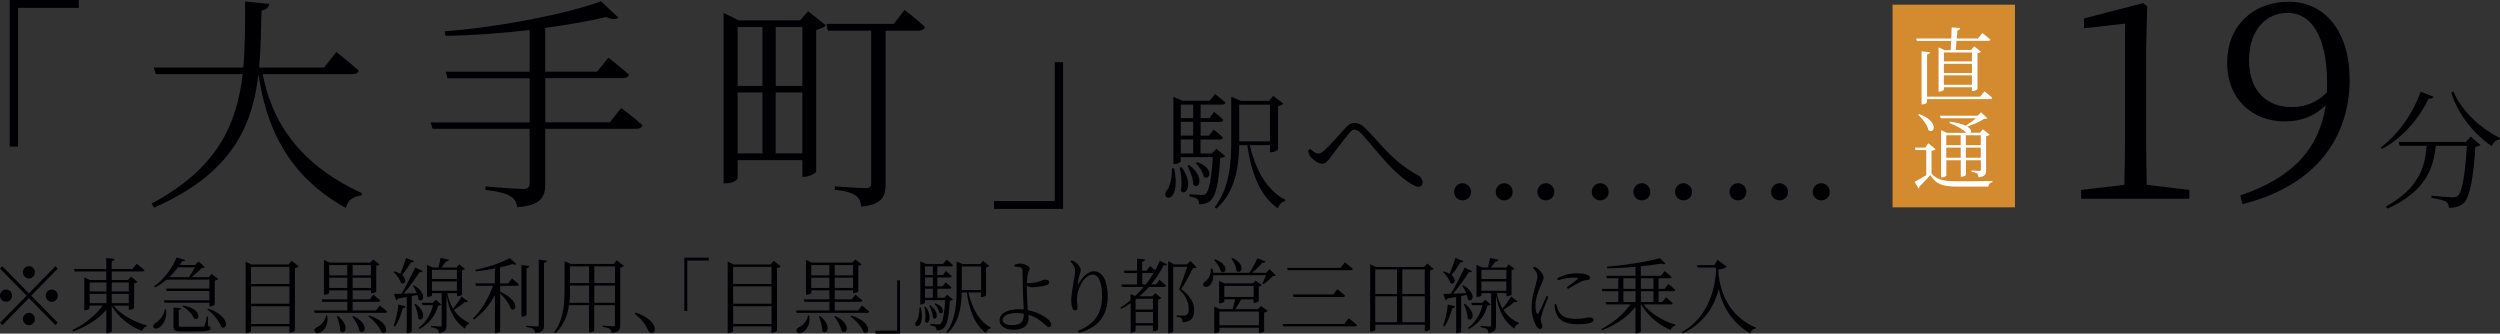 <?xml version="1.0" encoding="UTF-8"?>
<svg id="Layer_2" data-name="Layer 2" xmlns="http://www.w3.org/2000/svg" viewBox="0 0 304.93 40.69">
  <rect x="0" y="0" width="304.93" height="40.69" fill="#333333" stroke="none"/>
  <defs>
    <style>
      .cls-1 {
        fill: #000003;
      }

      .cls-1, .cls-2, .cls-3 {
        stroke-width: 0px;
      }

      .cls-2 {
        fill: #fff;
      }

      .cls-3 {
        fill: #d48a2f;
      }
    </style>
  </defs>
  <g id="_レイヤー_1" data-name="レイヤー 1">
    <g>
      <path class="cls-1" d="M143.21,20.54c.93,4.42-1.71,3.96-.95,2.77.44-.51.69-1.51.7-2.77h.25ZM149.44,19.05c-.11.12-.3.19-.61.23-.16,3.07-.56,4.66-1.18,5.19-.36.33-.86.45-1.39.45,0-.25-.05-.5-.2-.64-.16-.14-.58-.25-.98-.33v-.26c.47.03,1.2.09,1.48.09.25,0,.37-.03.51-.14.39-.34.7-1.79.86-4.47h-3.91v.5c0,.08-.3.33-.76.33h-.14v-8.18l1.11.47h3.3l.69-.81s.76.58,1.25,1.03c-.05.17-.19.25-.4.25h-2.63v1.65h1.07l.58-.76s.72.56,1.12.97c-.03.17-.19.25-.39.25h-2.38v1.68h1.01l.59-.75s.7.55,1.12.97c-.05.17-.19.25-.39.25h-2.34v1.71h1.37l.55-.58,1.11.9ZM144.12,20.39c1.5,1.99.55,3.66-.09,2.88.17-.9.05-2.07-.14-2.82l.23-.06ZM144.02,12.76v1.65h1.51v-1.65h-1.51ZM145.53,14.86h-1.51v1.68h1.51v-1.68ZM144.02,18.72h1.51v-1.71h-1.51v1.71ZM145.04,20.12c1.99,1.53,1.2,3.08.51,2.4,0-.72-.39-1.7-.72-2.31l.2-.09ZM146.03,19.78c2.18.76,1.51,2.34.78,1.76-.09-.54-.54-1.25-.97-1.64l.19-.12ZM152.44,17.71c.66,2.9,2.09,5.56,4.33,6.65l-.03.17c-.39.08-.73.39-.87.9-2.17-1.54-3.21-4.19-3.74-7.73h-.98c-.06,2.65-.45,5.66-2.77,7.74l-.23-.16c1.81-2.34,2.03-5.31,2.03-8.29v-5.19l1.17.5h3.41l.54-.61,1.23.95c-.08.12-.34.25-.64.3v5.3c-.02.09-.53.33-.84.33h-.14v-.87h-2.46ZM151.15,17.24h3.75v-4.47h-3.75v4.47Z"/>
      <path class="cls-1" d="M159.55,18.38l.25-.22c.37.34.73.58,1.01.58.2,0,.47-.16.75-.41.72-.67,1.99-2.12,2.59-2.77.33-.36.64-.56,1.04-.56s.83.14,1.31.62c1.68,1.6,3.27,4.04,6.39,5.72.42.22.62.58.62.93,0,.31-.16.51-.5.51-.58,0-1.92-.97-3.24-2.27-1.32-1.32-2.57-2.99-3.8-4.3-.3-.3-.54-.39-.78-.39-.19,0-.37.12-.61.41-.56.65-1.67,2.13-2.26,2.9-.39.51-.62.84-1.06.84s-1.03-.41-1.36-.78c-.17-.2-.28-.5-.36-.81Z"/>
      <path class="cls-1" d="M177.36,23.41c0-.58.44-1.06,1.03-1.06s1.03.48,1.03,1.06-.44,1.03-1.03,1.03-1.03-.47-1.03-1.03ZM182.44,23.41c0-.58.44-1.06,1.03-1.06s1.03.48,1.03,1.06-.44,1.03-1.03,1.03-1.03-.47-1.03-1.03ZM187.52,23.41c0-.58.44-1.06,1.03-1.06s1.04.48,1.04,1.06-.45,1.03-1.04,1.03-1.03-.47-1.03-1.03Z"/>
      <path class="cls-1" d="M194.15,23.41c0-.58.44-1.06,1.03-1.06s1.03.48,1.03,1.06-.44,1.03-1.03,1.03-1.03-.47-1.03-1.03ZM199.23,23.41c0-.58.44-1.06,1.03-1.06s1.03.48,1.03,1.06-.44,1.03-1.03,1.03-1.03-.47-1.03-1.03ZM204.31,23.41c0-.58.44-1.06,1.03-1.06s1.04.48,1.04,1.06-.45,1.03-1.04,1.03-1.03-.47-1.03-1.03Z"/>
      <path class="cls-1" d="M210.95,23.41c0-.58.44-1.06,1.03-1.06s1.03.48,1.03,1.06-.44,1.03-1.03,1.03-1.03-.47-1.03-1.03ZM216.03,23.41c0-.58.44-1.06,1.03-1.06s1.03.48,1.03,1.06-.44,1.03-1.03,1.03-1.03-.47-1.03-1.03ZM221.11,23.41c0-.58.44-1.06,1.03-1.06s1.04.48,1.04,1.06-.45,1.03-1.04,1.03-1.03-.47-1.03-1.03Z"/>
    </g>
    <g>
      <rect class="cls-3" x="230.84" y=".57" width="14.93" height="24.72"/>
      <g>
        <path class="cls-2" d="M237.93,6.1c.02-.32.04-.7.06-1.11h-4.19l-.09-.29h4.29c.02-.46.04-.94.05-1.36l1.04.08c-.02.14-.13.26-.34.29-.03.3-.05.64-.08.99h2.58l.54-.67s.6.46.98.79c-.03.11-.13.16-.28.16h-3.85c-.03.4-.06.79-.09,1.11h1.87l.38-.43.83.65c-.07.08-.24.15-.43.2v4.35c-.01.07-.34.25-.58.25h-.1v-.47h-3.42v.29c0,.08-.26.25-.54.25h-.11v-5.41l.72.34h.77ZM242.04,11.14s.6.44.96.79c-.03.11-.12.16-.27.16h-7.69v.39c0,.1-.29.25-.54.25h-.12v-6.47l1.04.11c-.03.13-.11.24-.37.27v5.15h6.47l.53-.65ZM237.1,6.4v1.09h3.42v-1.09h-3.42ZM237.1,8.9h3.42v-1.12h-3.42v1.12ZM240.52,10.34v-1.15h-3.42v1.15h3.42Z"/>
        <path class="cls-2" d="M235.57,21.15c.73.83,1.53.96,3.32.96,1.23,0,2.88,0,4.13-.04v.14c-.29.05-.47.25-.5.55h-3.62c-1.89,0-2.73-.24-3.46-1.41-.37.45-.97,1.06-1.33,1.4.03.12-.02.18-.1.24l-.48-.82c.34-.16.89-.48,1.42-.8v-3.07h-1.32l-.05-.3h1.24l.39-.53.88.74c-.07.07-.23.15-.5.19v2.76ZM234.07,13.92c2.46.83,1.91,2.52,1.15,1.96-.13-.64-.75-1.43-1.26-1.88l.11-.08ZM236.71,14.42l-.09-.3h4.58l.44-.42.76.72c-.09.08-.23.09-.44.1-.46.32-1.31.68-2,.92.49.3.52.6.38.75h1.16l.34-.42.85.65c-.06.07-.23.16-.44.21v4.1c0,.51-.09.81-.93.9-.02-.2-.06-.36-.15-.46-.12-.09-.33-.17-.69-.21v-.17s.75.06.92.06c.16,0,.21-.05.21-.19v-1.11h-1.82v1.81s-.22.19-.53.19h-.1v-2h-1.76v1.85c0,.07-.27.24-.54.24h-.1v-5.77l.7.34h2.36l-.02-.02c-.37-.39-1.06-.83-2.02-1.18l.05-.17c.9.12,1.52.3,1.93.49.4-.26.9-.6,1.25-.9h-4.28ZM237.39,16.5v1.2h1.76v-1.2h-1.76ZM239.15,19.24v-1.24h-1.76v1.24h1.76ZM239.78,16.5v1.2h1.82v-1.2h-1.82ZM241.6,19.24v-1.24h-1.82v1.24h1.82Z"/>
      </g>
    </g>
    <g>
      <path class="cls-1" d="M1.19,0h8.42v.96H2.2v16.92h-1.02V0Z"/>
      <path class="cls-1" d="M32.05,9.05c.99,5.2,3.91,10.76,12.08,14.5l-.05.3c-.96.11-1.62.47-1.9,1.51-7.65-4.21-9.85-10.79-10.65-16.29-.77,6.41-3.3,12.1-12.74,16.26l-.3-.5c8.03-4.29,10.4-9.66,11.11-15.79h-10.59l-.25-.8h10.92c.22-2.56.22-5.25.22-8.06l2.94.3c-.08.41-.3.69-.94.8-.06,2.37-.08,4.71-.3,6.96h7.92l1.51-1.9s1.68,1.32,2.7,2.26c-.06.3-.3.44-.72.44h-10.98Z"/>
      <path class="cls-1" d="M75.77,13.18s1.62,1.21,2.59,2.09c-.08.3-.36.44-.72.44h-11.14v6.74c0,1.49-.41,2.59-3.41,2.83-.08-.58-.33-1.07-.8-1.32-.55-.36-1.46-.61-3.08-.8v-.41s3.82.3,4.59.3c.61,0,.8-.22.8-.71v-6.63h-11.83l-.25-.77h12.08v-5.39h-10.01l-.22-.8h10.23V3.66c-3.3.38-6.85.66-10.26.71l-.11-.55c6.79-.52,14.86-2.12,19.07-3.66l2.12,1.98c-.25.25-.74.25-1.49-.06-2.09.5-4.65.94-7.43,1.32v5.34h6.33l1.38-1.71s1.54,1.21,2.5,2.06c-.05.3-.33.44-.71.44h-9.49v5.39h7.87l1.4-1.76Z"/>
      <path class="cls-1" d="M98.58,1.38l2.15,1.71c-.17.22-.63.44-1.18.55v17.3c-.03.17-.85.63-1.43.63h-.25v-2.04h-7.9v2.2c0,.22-.61.63-1.38.63h-.33V1.57l1.84.91h7.48l.99-1.1ZM89.97,3.3v7.18h3.03V3.3h-3.03ZM89.97,18.71h3.03v-7.43h-3.03v7.43ZM94.62,3.3v7.18h3.25V3.3h-3.25ZM97.86,18.71v-7.43h-3.25v7.43h3.25ZM110.33,1.21s1.57,1.18,2.48,2.09c-.08.3-.36.44-.72.44h-4.07v18.68c0,1.46-.33,2.53-2.97,2.78-.05-.55-.25-1.05-.63-1.32-.47-.33-1.21-.58-2.59-.74v-.41s3.11.22,3.71.22c.55,0,.72-.17.72-.6V3.74h-5.28l-.19-.83h8.23l1.32-1.71Z"/>
      <path class="cls-1" d="M129.67,25.48h-8.42v-.96h7.4V7.59h1.02v17.88Z"/>
    </g>
    <g>
      <path class="cls-1" d="M267.04,23.17v1.07h-13.2v-1.07l5.28-.63c.03-2,.07-3.98.07-5.95V2.88l-5.01.57v-1.2l7.22-1.87.5.4-.13,5.18v10.63c0,1.97.03,3.94.07,5.95l5.21.63Z"/>
      <path class="cls-1" d="M273.25,23.84c6.55-2.21,9.66-5.85,10.43-11.03-1.3,1.34-3.01,2-5.01,2-3.94,0-7.05-2.74-7.02-7.18,0-4.41,3.11-7.42,7.52-7.42s7.42,3.64,7.42,9.49c0,6.88-3.91,12.9-13.07,15.2l-.27-1.07ZM283.81,11.3c.03-.37.03-.73.03-1.14,0-5.85-2-8.59-4.81-8.59-2.54,0-4.71,1.97-4.71,5.78s2.24,5.71,5.18,5.71c1.7,0,3.07-.57,4.31-1.77Z"/>
      <path class="cls-1" d="M296.82,11.8c-.06.17-.2.27-.59.22-1.01,2.13-2.96,4.69-5.7,6.15l-.14-.2c2.32-1.7,4.08-4.49,4.86-6.78l1.57.61ZM301.35,16.67l1.2,1c-.11.11-.31.2-.62.23-.2,3.43-.65,6.12-1.4,6.84-.45.42-1.08.62-1.84.61,0-.3-.08-.58-.34-.75-.25-.17-1.08-.36-1.78-.47v-.26c.81.08,2.2.2,2.59.2.33,0,.47-.05.64-.2.54-.45.92-2.98,1.09-6.09h-3.8c-.26,2.59-1.09,5.5-5.89,7.67l-.2-.25c4.21-2.32,4.83-5.11,4.97-7.42h-3.27l-.14-.47h8.21l.59-.64ZM299.25,11.15c.98,2.42,3.44,4.6,5.69,5.69l-.05.17c-.42.03-.76.31-.97.81-2.1-1.42-4.07-3.77-4.94-6.51l.26-.16Z"/>
    </g>
    <g>
      <path class="cls-1" d="M3.53,35.77l3.23-3.3.28.29-3.23,3.3,3.23,3.3-.28.29-3.23-3.3-3.24,3.31-.28-.29,3.24-3.31L0,32.76l.28-.29,3.23,3.3ZM.74,36.81c-.4,0-.74-.34-.74-.75s.33-.75.74-.75.73.34.73.75-.33.75-.73.75ZM2.79,33.21c0-.41.33-.75.74-.75s.73.34.73.75-.33.75-.73.75-.74-.34-.74-.75ZM4.26,38.91c0,.41-.33.75-.73.75s-.74-.34-.74-.75.33-.75.74-.75.73.34.73.75ZM6.32,35.31c.4,0,.73.34.73.75s-.33.75-.73.75-.74-.34-.74-.75.33-.75.74-.75Z"/>
      <path class="cls-1" d="M13.84,37.27c.91,1.13,2.59,2.04,4.09,2.42l-.02.11c-.26.04-.49.26-.58.56-1.48-.56-2.89-1.64-3.7-3.04v3.07c0,.09-.27.25-.53.25h-.13v-2.84c-.99,1.12-2.42,2.03-4.05,2.63l-.09-.17c1.52-.73,2.86-1.83,3.69-2.99h-1.6v.36c0,.06-.28.21-.54.21h-.1v-4.01l.7.33h1.98v-1.05h-3.86l-.08-.29h3.94v-1.35l1,.12c-.03.14-.11.24-.34.28v.95h2.54l.52-.66s.58.47.95.79c-.03.11-.14.16-.27.16h-3.73v1.05h1.98l.37-.41.79.63c-.06.08-.22.15-.41.19v2.99c0,.06-.33.22-.56.22h-.1v-.51h-1.87ZM10.94,34.45v1.1h2.04v-1.1h-2.04ZM10.94,36.97h2.04v-1.13h-2.04v1.13ZM13.63,34.45v1.1h2.08v-1.1h-2.08ZM15.71,36.97v-1.13h-2.08v1.13h2.08Z"/>
      <path class="cls-1" d="M20.26,37.75c.15,1.15-.4,1.9-.81,2.18-.26.18-.62.23-.73,0-.08-.19.03-.4.23-.53.46-.24,1.03-.89,1.15-1.67h.17ZM20.32,34.1c-.44.38-.91.71-1.41.96l-.11-.13c1.14-.8,2.23-2.23,2.74-3.53l1.06.32c-.04.1-.12.14-.36.12-.1.16-.2.32-.31.48h1.86l.44-.43.75.71c-.08.07-.2.09-.39.1-.31.31-.79.77-1.24,1.11h2.11l.36-.4.79.62c-.07.08-.23.16-.42.2v2.91c0,.07-.32.23-.54.23h-.1v-.45h-5.47l-.09-.29h5.55v-1.14h-5.21l-.08-.29h5.29v-1.1h-5.23ZM21.72,32.61c-.31.41-.68.82-1.08,1.2h2.41c.25-.35.52-.83.71-1.2h-2.04ZM25.39,39.75c.23.07.29.14.29.27,0,.31-.33.41-2.16.41h-1.32c-.87,0-1.04-.13-1.04-.64v-2.29l.91.1c0,.12-.11.2-.27.23v1.84c0,.15.04.19.48.19h1.26c.57,0,1.02,0,1.18-.02.14-.01.18-.04.22-.13.08-.16.19-.59.29-1.11h.13l.02,1.15ZM22.36,37.26c2.34.43,2.04,1.98,1.32,1.59-.19-.54-.86-1.16-1.41-1.49l.09-.1ZM25.38,37.64c2.8.93,2.38,2.76,1.59,2.24-.21-.75-1.01-1.64-1.69-2.15l.1-.09Z"/>
      <path class="cls-1" d="M36.44,32.49c-.08.09-.25.18-.47.22v7.61c-.02.08-.32.26-.57.26h-.1v-.77h-4.68v.55c0,.09-.25.27-.53.27h-.13v-8.71l.71.34h4.52l.39-.46.85.69ZM30.62,32.55v2.09h4.68v-2.09h-4.68ZM30.62,34.93v2.12h4.68v-2.12h-4.68ZM35.31,39.52v-2.17h-4.68v2.17h4.68Z"/>
      <path class="cls-1" d="M46.34,37.26s.54.44.88.74c-.03.11-.12.16-.25.16h-8.59l-.09-.29h4.08v-1.06h-3.05l-.08-.29h3.12v-1.11h-2.21v.32c0,.06-.26.22-.53.22h-.11v-4.24l.7.32h4.96l.34-.38.77.59c-.07.08-.22.16-.39.19v3.12c0,.06-.33.21-.54.21h-.1v-.35h-2.24v1.11h2.07l.46-.58s.52.41.84.71c-.02.11-.12.16-.25.16h-3.12v1.06h2.85l.48-.61ZM39.91,38.49c.19,1.11-.35,1.78-.79,2.03-.28.16-.65.17-.75-.08-.08-.21.06-.4.27-.52.47-.2,1.03-.74,1.12-1.44h.16ZM40.15,32.33v1.26h2.21v-1.26h-2.21ZM42.36,35.12v-1.25h-2.21v1.25h2.21ZM41.22,38.55c1.53,1.17.83,2.42.28,1.82,0-.56-.23-1.29-.41-1.78l.13-.04ZM43.09,38.55c2.01.93,1.44,2.37.77,1.84-.11-.58-.54-1.32-.89-1.78l.12-.06ZM43.01,32.33v1.26h2.24v-1.26h-2.24ZM45.25,35.12v-1.25h-2.24v1.25h2.24ZM45.02,38.49c2.66.8,2.28,2.5,1.52,2.04-.22-.67-.99-1.49-1.62-1.96l.1-.08Z"/>
      <path class="cls-1" d="M50.49,31.84c-.05.11-.17.18-.37.17-.32.53-.71,1.11-1.08,1.54.71.59.32,1.29-.15.95-.11-.45-.53-1-.89-1.32l.1-.08c.3.09.54.19.73.31.23-.54.49-1.29.7-1.94l.97.37ZM48.02,39.74c.25-.68.48-1.67.58-2.6l.88.22c-.04.13-.15.22-.34.22-.23.82-.55,1.68-.96,2.24l-.16-.08ZM50.49,34.8c1.71.99,1.11,2.23.55,1.72-.02-.17-.06-.36-.13-.55-.21.04-.43.09-.69.14v4.32c0,.05-.21.2-.52.2h-.09v-4.41c-.31.06-.67.12-1.04.18-.07.13-.16.19-.25.21l-.27-.76c.22,0,.53,0,.91-.02.57-.96,1.25-2.26,1.68-3.2l.91.43c-.06.1-.2.17-.39.14-.46.73-1.21,1.78-1.92,2.62.48-.02,1.03-.04,1.6-.07-.14-.33-.31-.65-.47-.89l.13-.06ZM50.67,37.05c1.52,1.13.88,2.34.35,1.8,0-.55-.25-1.28-.48-1.75l.13-.05ZM53.83,37.15c-.08.09-.17.11-.38.12-.34,1.13-1.04,2.2-2.29,2.86l-.09-.15c.92-.67,1.5-1.7,1.75-2.76h-1.28l-.09-.29h1.34l.37-.37.67.59ZM57.07,36.75c-.04.08-.18.15-.36.08-.3.26-.84.66-1.35.96.52.78,1.17,1.26,1.87,1.61l-.02.12c-.25.05-.42.26-.52.57-1.13-.85-1.88-1.93-2.23-4.1v3.67c0,.51-.11.87-.93.97,0-.19-.06-.37-.18-.47-.14-.11-.37-.2-.77-.25v-.15s.9.07,1.09.07c.16,0,.2-.05.2-.19v-3.89h-1.18v.27c0,.06-.21.19-.52.19h-.09v-3.9l.71.32h.7c.08-.34.18-.82.24-1.16l1.02.21c-.04.14-.16.22-.35.22-.16.21-.38.49-.57.73h1.87l.31-.39.7.56c-.06.07-.16.12-.36.16v2.98s-.23.19-.52.19h-.1v-.38h-1.18c.16.76.4,1.38.71,1.88.38-.45.83-1.09,1.04-1.46l.77.58ZM52.68,32.91v1.13h3.05v-1.13h-3.05ZM55.73,35.46v-1.13h-3.05v1.13h3.05Z"/>
      <path class="cls-1" d="M62.46,33.97s.51.43.82.73c-.03.11-.12.16-.25.16h-2.02v.73c2.45,1.07,1.99,2.58,1.3,2.08-.17-.61-.78-1.37-1.3-1.88v4.62c0,.06-.22.22-.53.22h-.11v-4.63c-.63,1.16-1.49,2.18-2.55,2.99l-.13-.14c1.08-1.05,1.93-2.55,2.44-3.99h-2.07l-.08-.29h2.38v-1.82c-.75.15-1.57.27-2.34.34l-.04-.18c1.51-.29,3.3-.92,4.2-1.43l.81.73c-.09.09-.27.09-.51,0-.41.14-.93.28-1.49.41v1.95h.99l.46-.6ZM64.22,38.39c0,.09-.26.23-.5.23h-.12v-6.29l.97.11c-.03.14-.12.24-.35.27v5.68ZM66.71,31.79c-.03.14-.13.23-.36.26v7.6c0,.55-.12.88-1.05.98-.04-.21-.1-.38-.22-.48-.17-.12-.43-.2-.89-.27v-.15s1.07.09,1.27.09c.2,0,.25-.07.25-.23v-7.92l.99.12Z"/>
      <path class="cls-1" d="M76.11,32.42c-.07.09-.24.18-.46.23v6.99c0,.54-.1.87-1.05.97-.03-.21-.09-.39-.23-.48-.15-.11-.41-.2-.87-.26v-.16s1.05.09,1.26.09c.19,0,.24-.07.24-.23v-2.35h-2.52v3.11s-.21.21-.54.21h-.1v-3.32h-2.45c-.17,1.24-.61,2.47-1.66,3.4l-.14-.1c1.13-1.48,1.27-3.36,1.27-5.27v-3.38l.75.32h5.27l.34-.44.86.67ZM71.85,36.93v-2.1h-2.33v.41c0,.54,0,1.11-.08,1.69h2.41ZM69.52,32.49v2.04h2.33v-2.04h-2.33ZM72.49,32.49v2.04h2.52v-2.04h-2.52ZM75.01,36.93v-2.1h-2.52v2.1h2.52Z"/>
      <path class="cls-1" d="M77.52,38.13c1.17.38,1.79.89,2.12,1.37.18.26.24.45.24.67,0,.29-.17.45-.4.45-.21,0-.33-.12-.47-.42-.31-.66-.71-1.27-1.59-1.9l.11-.17Z"/>
      <path class="cls-1" d="M83.46,31.43h3v.35h-2.63v6.15h-.36v-6.5Z"/>
      <path class="cls-1" d="M95.24,32.49c-.08.09-.25.18-.47.22v7.61c-.02.08-.32.26-.57.26h-.1v-.77h-4.68v.55c0,.09-.25.27-.53.27h-.13v-8.71l.71.34h4.52l.39-.46.85.69ZM89.42,32.55v2.09h4.68v-2.09h-4.68ZM89.42,34.93v2.12h4.68v-2.12h-4.68ZM94.11,39.52v-2.17h-4.68v2.17h4.68Z"/>
      <path class="cls-1" d="M105.14,37.26s.54.44.88.74c-.03.11-.12.16-.25.16h-8.59l-.09-.29h4.08v-1.06h-3.05l-.08-.29h3.12v-1.11h-2.21v.32c0,.06-.26.22-.53.22h-.11v-4.24l.7.32h4.96l.34-.38.77.59c-.07.08-.22.16-.39.19v3.12c0,.06-.33.21-.54.21h-.1v-.35h-2.24v1.11h2.07l.46-.58s.52.41.84.71c-.02.11-.12.16-.25.16h-3.12v1.06h2.85l.48-.61ZM98.7,38.49c.19,1.11-.35,1.78-.79,2.03-.28.16-.65.17-.75-.08-.08-.21.06-.4.27-.52.47-.2,1.03-.74,1.12-1.44h.16ZM98.95,32.33v1.26h2.21v-1.26h-2.21ZM101.16,35.12v-1.25h-2.21v1.25h2.21ZM100.02,38.55c1.53,1.17.83,2.42.28,1.82,0-.56-.23-1.29-.41-1.78l.13-.04ZM101.89,38.55c2.01.93,1.44,2.37.77,1.84-.11-.58-.54-1.32-.89-1.78l.12-.06ZM101.81,32.33v1.26h2.24v-1.26h-2.24ZM104.05,35.12v-1.25h-2.24v1.25h2.24ZM103.82,38.49c2.66.8,2.28,2.5,1.52,2.04-.22-.67-.99-1.49-1.62-1.96l.1-.08Z"/>
      <path class="cls-1" d="M109.79,40.69h-3v-.35h2.64v-6.15h.36v6.5Z"/>
      <path class="cls-1" d="M112.32,37.49c.59,2.84-1.08,2.54-.6,1.78.27-.33.43-.97.44-1.78h.16ZM116.23,36.53c-.07.08-.19.12-.38.15-.1,1.97-.35,2.99-.74,3.33-.23.21-.54.29-.87.29,0-.16-.03-.32-.13-.41s-.36-.16-.62-.21v-.17c.29.02.75.06.93.06.16,0,.24-.02.32-.09.25-.22.44-1.15.54-2.87h-2.46v.32s-.19.21-.48.21h-.09v-5.25l.7.3h2.08l.43-.52s.48.37.78.66c-.03.11-.12.16-.25.16h-1.66v1.06h.68l.36-.49s.45.36.71.62c-.02.11-.12.16-.25.16h-1.5v1.08h.64l.37-.48s.44.35.71.62c-.03.11-.12.16-.25.16h-1.47v1.1h.86l.34-.37.7.58ZM112.89,37.39c.94,1.28.34,2.35-.06,1.85.11-.58.03-1.33-.09-1.81l.15-.04ZM112.83,32.49v1.06h.95v-1.06h-.95ZM113.78,33.84h-.95v1.08h.95v-1.08ZM112.83,36.32h.95v-1.1h-.95v1.1ZM113.47,37.22c1.25.98.75,1.98.32,1.54,0-.46-.25-1.09-.45-1.48l.13-.06ZM114.09,37c1.37.49.95,1.5.49,1.13-.06-.35-.34-.8-.61-1.05l.12-.08ZM118.12,35.67c.41,1.86,1.31,3.57,2.72,4.27l-.02.11c-.24.05-.46.25-.55.58-1.36-.99-2.02-2.69-2.35-4.96h-.62c-.04,1.7-.28,3.63-1.74,4.97l-.15-.1c1.14-1.5,1.27-3.41,1.27-5.32v-3.33l.73.32h2.15l.34-.39.77.61c-.05.08-.22.16-.4.19v3.4c0,.06-.33.21-.53.21h-.09v-.56h-1.55ZM117.31,35.37h2.36v-2.87h-2.36v2.87Z"/>
      <path class="cls-1" d="M125.24,35c0,.46.04,1.78.1,2.57,0,.09.02.18.03.26.53.1.99.26,1.41.46.61.28,1.44.8,1.44,1.32,0,.19-.11.29-.28.29-.29,0-.61-.57-1.55-1.11-.28-.17-.61-.3-.95-.4,0,.13.02.27.02.44,0,.84-.62,1.4-1.81,1.4-1.02,0-1.73-.45-1.73-1.16,0-.93,1.14-1.35,2.31-1.35.23,0,.44,0,.64.03-.03-.76-.12-2.14-.12-2.82,0-.65-.02-1.76-.04-1.96-.02-.22-.09-.29-.26-.36-.2-.06-.46-.09-.69-.1l-.02-.21c.23-.08.47-.15.72-.15.51,0,1.12.33,1.12.57s-.12.31-.2.61c-.06.26-.11.74-.13,1.2.11,0,.21,0,.28,0,.37,0,.92-.1,1.26-.2.3-.1.48-.22.62-.22.38,0,.57.13.57.35,0,.12-.11.24-.36.32-.3.1-1.11.27-1.72.27-.21,0-.46-.1-.66-.19v.13ZM124.88,38.26c-.3-.05-.62-.08-.95-.08-.94,0-1.63.36-1.63.84,0,.35.36.63,1.1.63,1.21,0,1.47-.44,1.48-1.39Z"/>
      <path class="cls-1" d="M130.57,31.89l.13-.13c.2.06.33.12.47.22.36.25.65.7.65.92s-.07.35-.13.59c-.1.32-.16.62-.22,1.01-.04.21.04.22.15.02.46-.83,1.15-1.43,1.78-1.43,1.17,0,1.71,1.29,1.71,3.07,0,2.07-.9,3.74-3.53,4.44l-.11-.23c2.37-.97,2.95-2.49,2.95-4.28,0-1.63-.44-2.6-1.13-2.6-.46,0-1.08.45-1.42,1.12-.31.62-.51,1.21-.51,1.91,0,.4.06.69.06,1.02,0,.2-.12.32-.27.32-.14,0-.25-.05-.34-.25-.1-.21-.15-.67-.15-.93,0-1.08.47-3.01.47-3.55s-.15-.76-.56-1.24Z"/>
      <path class="cls-1" d="M140.28,32.46s.33.26.62.52c.22-.39.41-.79.57-1.17l.88.43c-.07.12-.17.16-.41.11-.38.76-.9,1.57-1.55,2.35h.59l.44-.57s.51.4.81.71c-.03.11-.12.16-.25.16h-1.84c-.35.39-.74.78-1.15,1.14h1.55l.36-.39.76.61c-.06.07-.23.16-.41.2v3.63c0,.06-.32.21-.52.21h-.1v-.69h-2.12v.63c0,.06-.2.22-.5.22h-.1v-3.58c-.36.25-.75.48-1.15.69l-.1-.14c.43-.27.85-.58,1.24-.92v-.74l.56.24c.37-.35.72-.73,1.03-1.11h-2.64l-.08-.3h1.92v-1.39h-1.54l-.08-.3h1.62v-1.47l.98.11c-.02.14-.12.24-.36.27v1.09h.55l.41-.55ZM138.63,36.44l-.12.1v1.21h2.12v-1.31h-2.01ZM140.64,39.41v-1.36h-2.12v1.36h2.12ZM139.75,34.7c.36-.45.68-.92.96-1.39h-1.38v1.39h.42ZM145.96,32.6c-.08.09-.21.11-.45.11-.34.67-1,1.91-1.44,2.56,1.16.83,1.59,1.73,1.59,2.53,0,.98-.38,1.45-1.42,1.51,0-.22-.05-.43-.13-.51-.09-.07-.33-.13-.6-.15v-.16h.92c.12,0,.18,0,.27-.06.2-.11.29-.34.29-.75,0-.76-.31-1.58-1.17-2.4.28-.65.71-1.9.99-2.74h-1.71v7.86c0,.06-.21.24-.53.24h-.09v-8.78l.74.39h1.57l.41-.41.75.76Z"/>
      <path class="cls-1" d="M155.61,33.59c-.07.06-.19.08-.37.09-.27.31-.76.74-1.14.98l-.13-.08c.14-.26.32-.67.45-1.01h-6.43c.02.65-.24,1.09-.5,1.29-.25.18-.6.21-.71-.02-.09-.21.04-.41.25-.54.38-.24.71-.87.65-1.55h.18c.06.18.1.35.12.52h4.42c.35-.52.74-1.24.98-1.78l.99.42c-.05.1-.19.16-.39.13-.31.38-.8.85-1.28,1.23h1.74l.42-.44.76.76ZM148.18,31.63c1.87.64,1.33,1.95.73,1.47-.09-.46-.5-1.06-.83-1.39l.11-.08ZM153.82,37.31l.79.61c-.07.08-.23.16-.42.21v2.26c0,.07-.33.22-.54.22h-.1v-.64h-4.82v.45c0,.07-.27.21-.53.21h-.09v-3.24l.68.32h1.55c.11-.37.23-.85.29-1.2h-1.3v.28c0,.06-.27.2-.54.2h-.09v-2.72l.68.3h3.43l.34-.36.75.57c-.06.07-.21.15-.37.18v1.76c0,.06-.33.21-.53.21h-.1v-.42h-1.51c-.2.37-.47.85-.7,1.2h2.75l.36-.4ZM153.55,39.67v-1.67h-4.82v1.67h4.82ZM149.33,36.22h3.58v-1.35h-3.58v1.35ZM150.33,31.46c1.72.83,1.06,2.11.48,1.57-.02-.5-.32-1.12-.61-1.5l.13-.07Z"/>
      <path class="cls-1" d="M163.96,39.52l.55-.7s.62.48,1.01.83c-.03.11-.13.16-.27.16h-8.73l-.09-.29h7.53ZM163.51,32.67l.53-.67s.6.46.97.8c-.02.11-.13.16-.26.16h-7.68l-.09-.29h6.53ZM162.61,35.92l.51-.65s.58.46.94.79c-.02.11-.12.16-.25.16h-6.03l-.08-.3h4.92Z"/>
      <path class="cls-1" d="M174.86,32.79c-.07.08-.24.16-.43.2v7.16c0,.07-.31.24-.54.24h-.1v-.79h-6.04v.6c0,.08-.23.25-.52.25h-.11v-8.22l.7.34h5.88l.37-.43.79.65ZM167.74,32.86v3h2.66v-3h-2.66ZM167.74,39.31h2.66v-3.17h-2.66v3.17ZM171.04,32.86v3h2.74v-3h-2.74ZM173.79,39.31v-3.17h-2.74v3.17h2.74Z"/>
      <path class="cls-1" d="M178.49,31.84c-.05.11-.17.18-.37.17-.32.53-.71,1.11-1.08,1.54.71.59.32,1.29-.15.95-.11-.45-.53-1-.89-1.32l.1-.08c.3.09.54.19.72.31.23-.54.49-1.29.7-1.94l.97.37ZM176.02,39.74c.25-.68.48-1.67.58-2.6l.88.22c-.04.13-.15.22-.34.22-.23.82-.55,1.68-.96,2.24l-.16-.08ZM178.49,34.8c1.71.99,1.11,2.23.55,1.72-.02-.17-.06-.36-.13-.55-.21.04-.43.09-.69.14v4.32c0,.05-.21.2-.52.2h-.09v-4.41c-.31.06-.67.12-1.04.18-.07.13-.16.19-.25.21l-.27-.76c.22,0,.53,0,.91-.02.57-.96,1.25-2.26,1.68-3.2l.91.43c-.06.1-.2.17-.39.14-.46.73-1.21,1.78-1.92,2.62.48-.02,1.03-.04,1.6-.07-.14-.33-.31-.65-.47-.89l.13-.06ZM178.67,37.05c1.52,1.13.88,2.34.35,1.8,0-.55-.25-1.28-.48-1.75l.13-.05ZM181.83,37.15c-.08.09-.17.11-.38.12-.34,1.13-1.04,2.2-2.29,2.86l-.09-.15c.92-.67,1.5-1.7,1.75-2.76h-1.28l-.09-.29h1.34l.37-.37.67.59ZM185.08,36.75c-.04.08-.18.15-.36.08-.3.26-.84.66-1.35.96.52.78,1.17,1.26,1.87,1.61l-.02.12c-.25.05-.42.26-.52.57-1.13-.85-1.88-1.93-2.23-4.1v3.67c0,.51-.11.87-.93.97,0-.19-.06-.37-.18-.47-.14-.11-.37-.2-.77-.25v-.15s.9.07,1.09.07c.16,0,.2-.05.2-.19v-3.89h-1.18v.27c0,.06-.21.19-.52.19h-.09v-3.9l.71.32h.7c.08-.34.18-.82.24-1.16l1.02.21c-.04.14-.16.22-.35.22-.16.21-.38.49-.57.73h1.87l.31-.39.7.56c-.06.07-.16.12-.36.16v2.98s-.23.19-.52.19h-.1v-.38h-1.18c.16.76.4,1.38.71,1.88.38-.45.83-1.09,1.04-1.46l.77.58ZM180.69,32.91v1.13h3.05v-1.13h-3.05ZM183.73,35.46v-1.13h-3.05v1.13h3.05Z"/>
      <path class="cls-1" d="M188.85,36.22c-.21.52-.66,1.65-.76,2.03-.1.31-.17.54-.17.72,0,.29.2.61.2.85,0,.19-.1.3-.28.3s-.33-.16-.46-.37c-.26-.41-.57-1.31-.57-2.24,0-1.19.31-2.04.47-2.64.12-.48.24-.83.25-1.16,0-.36-.23-.69-.55-1.05l.16-.13c.2.09.33.17.5.3.21.17.64.63.64,1.05,0,.23-.14.41-.37,1.01-.25.56-.63,1.46-.63,2.45,0,.53.08.73.16.86.06.12.13.14.22,0,.22-.35.76-1.6.98-2.11l.24.12ZM189.83,37.08c.06.24.15.62.28.87.33.59.85.94,2.06.94,1.06,0,1.43-.18,1.67-.18.26,0,.52.09.52.32,0,.4-.91.52-1.97.52-1.53,0-2.36-.52-2.65-1.54-.09-.3-.13-.62-.13-.89l.23-.04ZM189.94,33.95c.78-.44,1.66-.62,2.34-.62s1.05.07,1.36.21c.21.09.29.23.29.35,0,.13-.06.22-.26.25-.24.03-.48.05-.8.19-.43.2-1.13.6-1.61.91l-.17-.18c.44-.32,1.14-.84,1.34-1.02.12-.11.11-.18-.54-.18-.4,0-1.04.06-1.86.33l-.1-.24Z"/>
      <path class="cls-1" d="M200.45,37.13c.88,1.13,2.47,2.07,3.9,2.47v.11c-.26.05-.48.24-.57.54-1.42-.59-2.79-1.69-3.58-3.12h-.07v3.3c0,.05-.22.22-.55.22h-.1v-3.23c-.94,1.23-2.38,2.2-4.06,2.85l-.09-.15c1.46-.73,2.72-1.83,3.53-2.99h-2.94l-.09-.29h1.56v-1.32h-1.94l-.08-.29h2.02v-1.29h-1.38l-.09-.3h3.56v-1.09c-1.13.1-2.31.17-3.44.17l-.03-.2c2.22-.16,4.99-.61,6.46-1.03l.68.69c-.09.08-.27.08-.51-.03-.72.12-1.58.24-2.51.33v1.16h2.45l.46-.57s.52.41.84.71c-.03.11-.13.16-.25.16h-1.34v1.29h.75l.45-.6s.53.42.85.73c-.02.11-.12.16-.25.16h-1.79v1.32h.46l.45-.58s.5.41.81.71c-.02.11-.12.16-.25.16h-3.31ZM198.01,35.23h1.48v-1.29h-1.48v1.29ZM199.49,36.84v-1.32h-1.48v1.32h1.48ZM200.14,33.94v1.29h1.54v-1.29h-1.54ZM201.68,35.52h-1.54v1.32h1.54v-1.32Z"/>
      <path class="cls-1" d="M209.5,31.7l1.1.82c-.16.19-.51.3-1,.34v.49c.34,3.13,1.84,5.47,4.59,6.62l-.04.12c-.33,0-.54.2-.69.57-1.65-.93-3.37-2.87-3.81-5.43-.64,2.54-2.17,4.38-4.4,5.42l-.1-.15c2.17-1.18,3.82-3.61,4.14-7.12v-.75h-2.23l-.08-.29h2.11l.4-.64Z"/>
    </g>
  </g>
</svg>